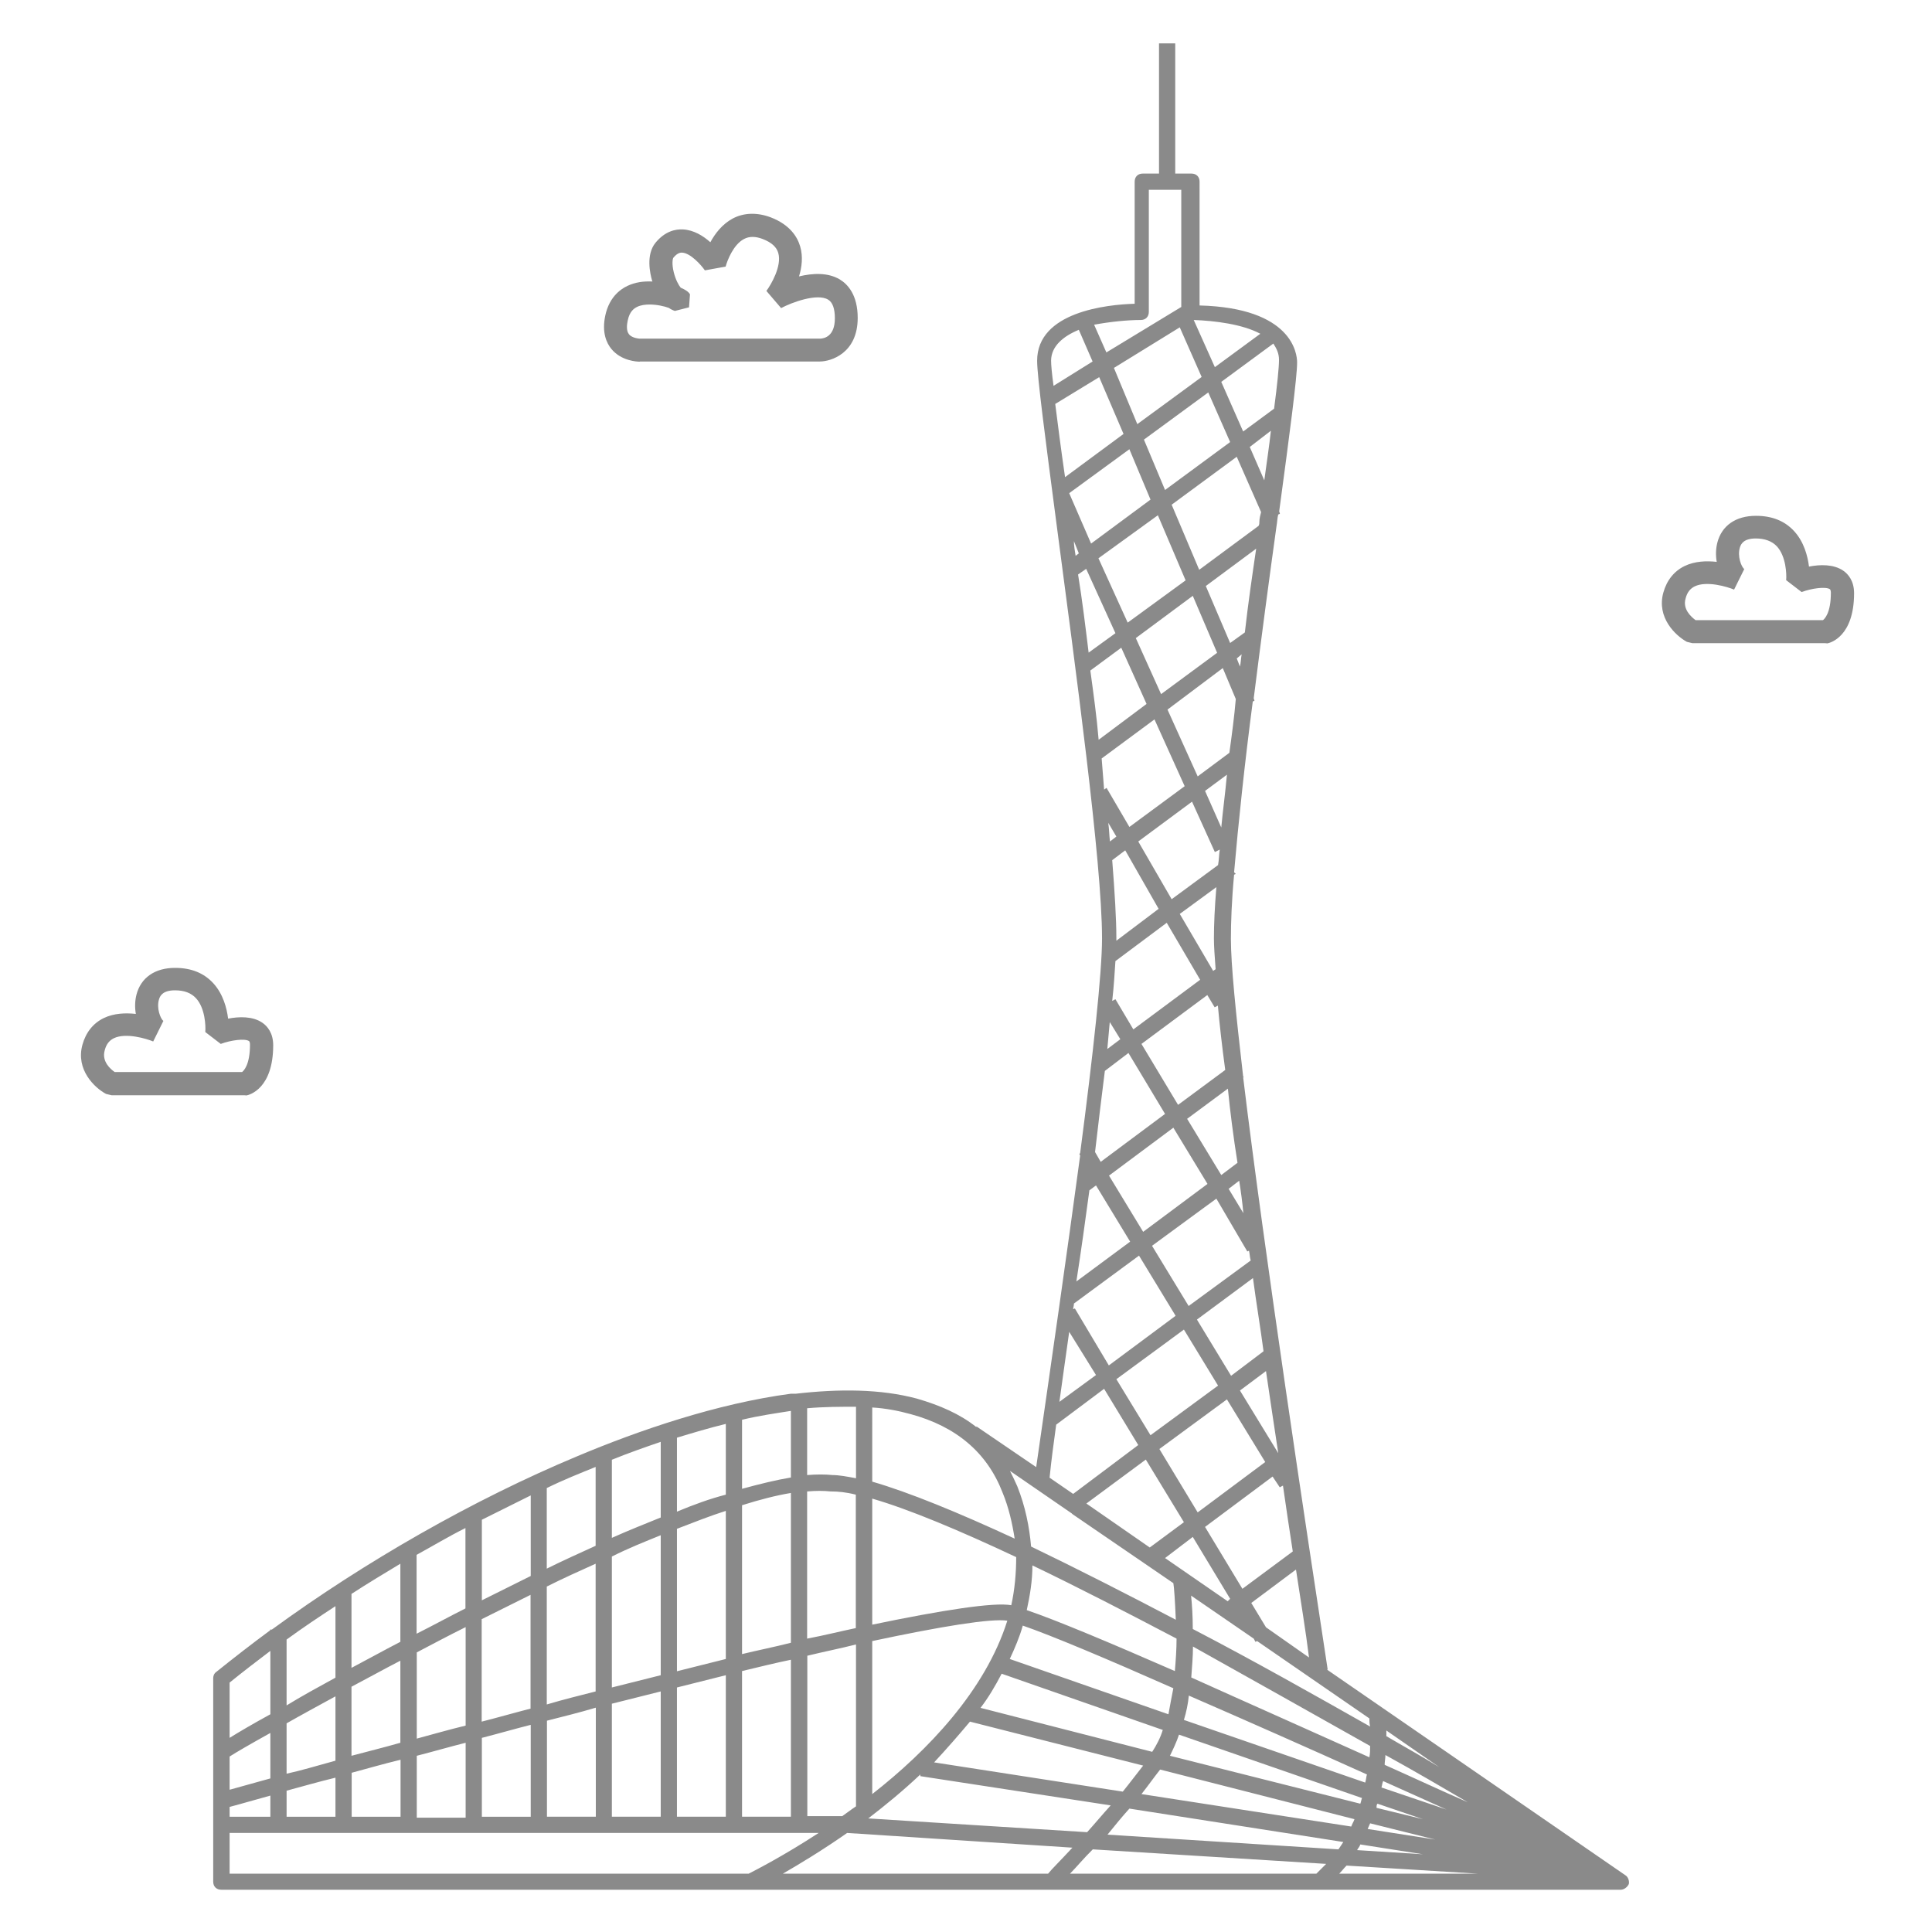<?xml version="1.0" standalone="no"?><!DOCTYPE svg PUBLIC "-//W3C//DTD SVG 1.1//EN" "http://www.w3.org/Graphics/SVG/1.1/DTD/svg11.dtd"><svg t="1701159886803" class="icon" viewBox="0 0 1024 1024" version="1.1" xmlns="http://www.w3.org/2000/svg" p-id="13905" xmlns:xlink="http://www.w3.org/1999/xlink" width="128" height="128"><path d="M339.1 191.7c-1.3 0-9.8-0.3-15.1-6.8-2.5-3.1-5.1-8.6-3.2-17.6 2.1-9.9 8.6-16.2 18.4-17.8 2-0.3 4.3-0.4 6.6-0.3 0-0.1 0-0.1-0.1-0.2-1.2-4-3.4-14 1.7-20.3 5.1-6.2 10.6-7.3 14.6-7.1 5.7 0.3 10.7 3.4 14.5 6.8 2.5-4.6 6.3-9.6 11.9-12.6 5.9-3.1 12.9-3.3 20.1-0.6 10.4 4 14.2 10.6 15.6 15.4 1.6 5.4 0.9 11-0.6 15.9 7.1-1.7 15.2-2.2 21.6 1.6 4.3 2.6 9.5 8.3 9.5 20.4 0 18.9-14.4 23.1-20 23.1h-95.5v0.1z m5.2-30.3c-2.3 0-4.6 0.3-6.5 1.2-1.7 0.8-4.1 2.4-5.1 7.3-0.5 2.3-0.8 5.5 0.7 7.3 1.7 2.1 5.6 2.3 5.6 2.3h95.7c2.3-0.1 7.8-1.3 7.8-10.8 0-5.1-1.2-8.5-3.6-9.9-5.8-3.5-19.3 1.5-24.9 4.5l-7.8-9.1c2.4-3.2 8.3-13.2 6.3-20.1-0.9-3.2-3.6-5.6-8.2-7.4-3.9-1.5-7.2-1.5-10 0-5.7 3-8.9 11.6-9.7 14.6l-11 2c-2.1-3-7.7-9.2-12.1-9.4-0.6 0-2.3-0.1-4.6 2.7-0.4 0.5-0.9 3.3 0.2 7.7 1 4 2.6 6.9 3.7 8.2 2.4 1 4.2 2.2 4.9 3.5l-0.5 6.9-7.5 1.9c-1.2-0.4-2.2-0.9-3.2-1.6-2.4-0.9-6.4-1.8-10.2-1.8zM129.4 580.5H59.1l-2.9-0.7c-6-3.2-16.2-12.8-12.5-26.1 1.8-6.5 5.7-11.4 11.3-14.1 5.4-2.6 11.6-2.8 17-2.2-0.6-3.4-0.5-6.9 0.3-10.1 2.3-9.1 9.8-14.3 20.4-14.3h0.2c8.4 0 15.2 2.7 20.2 8.2 5.1 5.6 7.1 13 7.8 18.7 5.7-1.1 13-1.4 18.2 2.2 2.6 1.8 5.7 5.4 5.7 11.9 0 23-12.6 26.3-14.1 26.6l-1.3-0.1z m-68.6-12.3h67.5c0.8-0.6 4.2-3.7 4.2-14.5 0-1-0.2-1.6-0.5-1.9-2.2-1.5-9.7-0.5-15 1.5l-8.2-6.3c0.3-3.2-0.1-12.7-4.9-17.9-2.6-2.8-6.2-4.2-11.1-4.2h-0.1c-6.2 0-7.8 2.7-8.4 4.7-1.5 4.7 0.8 10.5 2.3 11.5L81.2 552c-3.6-1.5-14.5-4.8-20.9-1.7-2.4 1.2-4 3.2-4.8 6.4-1.7 5.9 3.1 10 5.3 11.5zM967.3 340.9H897l-2.9-0.7c-5.9-3.2-16.2-12.8-12.5-26.1 1.8-6.5 5.7-11.4 11.3-14.1 5.4-2.6 11.6-2.8 17-2.2-0.6-3.4-0.5-6.9 0.3-10.1 2.3-9.1 9.8-14.3 20.4-14.3h0.2c8.4 0 15.2 2.7 20.2 8.2 5.1 5.6 7.1 13 7.8 18.7 5.7-1.1 13-1.4 18.2 2.2 2.6 1.8 5.7 5.4 5.7 11.9 0 23-12.6 26.3-14.1 26.6l-1.3-0.1z m-68.6-12.2h67.5c0.8-0.6 4.2-3.7 4.2-14.5 0-1-0.2-1.6-0.5-1.9-2.2-1.5-9.7-0.5-15 1.5l-8.2-6.3c0.3-3.2-0.1-12.7-4.9-17.9-2.6-2.8-6.5-4.2-11.2-4.2-6.2 0-7.8 2.7-8.4 4.7-1.5 4.7 0.8 10.5 2.3 11.5l-5.4 10.9c-3.6-1.5-14.5-4.8-20.9-1.7-2.4 1.2-4 3.2-4.8 6.4-1.7 5.7 3 9.8 5.3 11.5z" fill="#8a8a8a" p-id="13906"></path><path d="M861.6 994L703.3 884.9h0.4c-11.2-73.3-33.6-221.2-44.8-313.9h0.4l-0.4-0.4c-3.9-33.6-6.5-59.5-6.5-72.9 0-8.6 0.4-20.3 1.7-34.1l0.9-0.4-0.9-0.9c2.2-25.4 5.6-57.8 9.9-90.5l0.9-0.4-0.4-1.3c3.9-31 8.2-63.4 12.1-91.4 0.4-2.2 0.4-4.3 0.9-6l0.9-0.4-0.4-1.3c5.6-41.4 9.5-71.1 9.5-78.9 0-4.7-2.6-28.9-51.7-30.2V96.3c0-2.6-1.7-4.3-4.3-4.3h-8.6V23h-8.6v69h-8.6c-2.6 0-4.3 1.7-4.3 4.3V161c-14.7 0.4-51.7 4.3-51.7 30.2 0 8.2 4.3 41 10.3 86.7 9.9 75.5 24.1 178.9 24.1 219.5 0 18.1-4.7 61.2-11.6 113.8l-0.4 0.4 0.4 0.9c-6.9 51.3-15.5 111.2-23.3 165.1L517.5 756v0.4c-8.6-6.9-19.4-11.6-31.5-15.1-19.4-5.2-41.4-5.2-64.2-2.6h-2.6c-39.2 5.2-80.6 19.4-113.4 33.2-54.8 22.9-112.1 55.6-161.7 91.8h-0.9v0.4c-9.9 7.3-19.4 14.7-28.5 22-1.3 0.9-1.7 2.2-1.7 3.4v107.8c0 2.6 1.7 4.3 4.3 4.3H859c1.7 0 3.5-1.3 4.3-3 0.4-1.6-0.4-3.8-1.7-4.6z m-739.9-63c3.4-2.2 10.8-6.5 21.6-12.5v24.1c-9.5 2.6-16.8 4.7-21.6 6V931z m501.9-62.5c0 5.6-0.4 11.2-0.9 17.2-34.5-15.1-63.4-27.2-78.5-32.3 1.7-7.8 3-15.5 3-23.7 24.2 11.6 50.1 25 76.4 38.8z m-53.9-175l-0.9 0.4c0-0.9 0.4-1.7 0.4-3l34.5-25.4 19.4 31.9-35.4 26.3-18-30.2z m11.2 35.3L561.5 743c1.7-12.1 3.4-24.6 5.2-37.1l14.2 22.9z m44.4-555.3l11.6 26.3-34.1 25-12.4-29.8 34.9-21.5z m34.5 161.7l-7.8 5.6-12.9-30.2 26.7-19.8c-2.1 14.2-4.3 29.3-6 44.4z m-16 198.7l1.7-0.9c0.9 9.9 2.2 21.6 3.9 34.1l-25 18.5-19.4-32.3 34.9-25.9 3.9 6.5z m-43.1 11.7l-9.5-16-1.7 0.9c0.9-7.8 1.3-15.1 1.7-21.1l27.2-20.3 17.7 30.2-35.4 26.3z m-9-47v-1.3c0-10.3-0.9-24.6-2.2-41.4l6.9-5.2 17.7 31-22.4 16.9z m11.6-52.6l28.5-21.1 12.1 26.7 2.6-1.3c-0.4 2.6-0.4 5.6-0.9 8.2L621 476.6 603.3 446z m44-7.4l-8.6-19.4 11.6-8.6c-0.9 9.9-2.2 19.4-3 28z m4.3-39.6l-16.8 12.5-16-35.4 29.3-22 6.9 16.4c-0.8 9.5-2.1 19-3.4 28.5z m-36.2-31.1L602 338.2l30.2-22.4 12.9 30.2-29.7 21.9z m-48.7-106.5l31.9-23.3 11.2 26.7-31.5 23.3-11.6-26.7z m47 11.7l14.7 34.5-30.7 22.4-15.5-34.1 31.5-22.8z m53.8 3.4c0 0.9 0 1.3-0.4 2.2L635.6 302 621 267.5l34.5-25.4 12.9 29.3c-0.4 1.7-0.9 3.4-0.9 5.1z m-50-16.8L606.3 233l34.1-25 11.6 26.3-34.5 25.4z m-22-29.7l-31 22.9c-2.2-15.1-3.9-28.5-5.2-38.8l23.3-14.2 12.9 30.1z m-23.7 63.3l-1.7 1.3c-0.4-2.6-0.9-5.2-0.9-7.8l2.6 6.5z m3.9 8.2l15.5 34.1-14.2 10.3c-1.7-13.8-3.4-28-5.6-41.4l4.3-3z m2.2 53.9l16.4-12.1 13.4 29.8-25.4 19c-1-12.1-2.7-24.2-4.4-36.7z m6 46.6l28-20.7 16 35.4-29.3 21.6-12.1-20.7-1.3 0.9c-0.4-5.7-0.9-10.9-1.3-16.5z m7.8 41.4l-3.4 2.6c-0.4-3.4-0.4-6.5-0.9-9.9l4.3 7.3z m-3.5 98.3l5.6 9.1-6.9 5.2 1.3-14.3z m-2.6 25.9l12.5-9.5 19.4 32.3-34.1 25.4-3-5.2c1.8-15.5 3.5-29.7 5.2-43z m75.5 95.7l0.9-0.4c0.4 1.7 0.4 3.4 0.9 5.2L630 692.2l-19.4-31.9 34.1-25 16.4 28z m-9.9-33.2l5.6-4.3c0.9 5.6 1.7 11.6 2.2 17.2l-7.8-12.9z m27.1 158.2l1.7-0.9c1.7 12.1 3.5 23.7 5.2 34.9l-26.7 19.8-19.8-32.8 35.8-26.7 3.8 5.7z m-25.8-59.1l-18.1-29.8 29.7-22c1.7 12.9 3.9 25.9 5.6 38.8l-17.2 13z m18.5-2.5c2.2 14.7 4.3 29.3 6.5 43.5L657.2 737l13.8-10.3z m-65.1-73.8l-18.1-29.8 34.1-25.4 18.1 29.8-34.1 25.4z m-28.5-22l3.5-2.6 18.1 29.8-28.5 21.1c2.6-16.8 4.8-32.7 6.9-48.3z m50.1 73.8l18.1 29.7-35.8 26.3-18.1-29.7 35.8-26.3z m22.8 37l20.3 33.2-35.8 26.7-20.3-33.6 35.8-26.3z m-22.8 65.1l-18.1 13.4-33.6-23.3 31.5-23.3 20.2 33.2z m4.7 7.8l19.8 32.8-1.3 1.3-33.2-22.9 14.7-11.2z m32.3 53.9l0.9 1.7 0.9-0.4 59.5 41c0 1.3 0 2.6 0.4 4.3-29.7-16.8-61.7-34.9-94-51.7 0-6.9-0.4-12.9-0.9-17.7l33.2 22.8z m60.4 100.9c0.4-0.9 0.9-2.2 1.3-3l34.5 8.6-35.8-5.6z m29.3 13.4l-34.9-2.2c0.4-0.9 1.3-1.7 1.7-3l33.2 5.2z m-28-57.4c0 2.2 0 3.9-0.4 6-31.5-14.2-64.7-28.9-94.4-42.3 0.4-5.6 0.9-11.2 0.9-16.4 31.8 17.8 64.1 35.9 93.9 52.7z m51.7 29.8c-13.8-6-28.5-12.9-44-19.8 0-1.7 0.4-3.4 0.4-5.2 15.6 8.6 30.3 17.2 43.6 25z m-258.2-50c4.3-5.6 7.8-11.6 11.2-18.1l85.4 29.8c-1.3 4.3-3.4 8.2-5.6 11.6l-91-23.3z m105.2 14.2l97 33.6c-0.4 0.9-0.4 1.7-0.9 3l-100.9-25.4c1.7-3.5 3.5-7.3 4.8-11.2zM730.1 956l24.1 8.2-24.6-6c0-0.9 0-1.7 0.5-2.2z m2.1-8.6c0.4-1.3 0.4-2.2 0.9-3.4 11.6 5.2 22.9 10.3 33.6 15.1l-34.5-11.7z m-7.7-6.9c-0.4 1.3-0.4 2.6-0.9 4.3l-96.1-33.2c1.3-4.3 2.2-8.6 2.6-12.9 29.7 12.9 62.9 27.6 94.4 41.8z m-105.2-31.9l-84.1-29.3c2.6-5.6 5.2-11.6 6.9-17.7 15.1 5.2 44.8 17.7 79.8 33.2-0.9 4.7-1.8 9.1-2.6 13.8z m-157 42.3v-81.1c36.6-7.8 63-12.1 71.6-10.8-11.7 37.1-42.3 69-71.6 91.9z m51.8-38.4l91.8 23.3c-3.4 4.3-6.9 9-10.8 13.8l-100-15.5c6.5-7 12.9-14.3 19-21.6z m100.8 25.4l103 26.3c-0.4 1.3-1.3 2.6-1.7 3.9L605 950.9c3.5-4.4 6.5-8.7 9.9-13z m119.9-17.7v-3l28 19.4c-9-5.6-18.5-10.8-28-16.4zM536 850.8c-9.1-1.7-36.6 2.6-73.7 10.3v-66.8c19.4 5.6 46.1 16.8 76.3 31 0 8.7-0.8 17.3-2.6 25.5z m-82.3 12.1c-8.2 1.7-16.8 3.9-25.9 5.6v-78c4.7-0.4 8.6-0.4 12.5 0h0.4c3.5 0 7.8 0.4 12.9 1.7v70.7z m-34.5 7.8c-8.6 2.2-17.2 3.9-25.9 6v-78.9c9.5-3 18.1-5.2 25.9-6.5v79.4z m-34.5 8.6l-25.9 6.5v-75.5c9.1-3.5 17.7-6.9 25.9-9.5v78.5z m-25.9-78.1V762c8.6-2.6 17.2-5.2 25.9-7.3v37.5c-8.2 2.1-16.8 5.2-25.9 9z m-8.6 3.1c-8.6 3.5-17.2 6.9-25.9 10.8v-41.4c8.6-3.5 17.2-6.5 25.9-9.5v40.1z m0 9.4v74.2l-25.9 6.5V825c8.7-4.4 17.3-7.8 25.9-11.3z m-34.5 82.8c-8.6 2.2-17.2 4.3-25.9 6.9v-62.5c8.6-4.3 17.2-8.2 25.9-12.1v67.7z m-34.5 9.1c-8.6 2.2-17.2 4.7-25.9 6.9v-54.3l25.9-12.9v60.3z m-60.3-29.8c8.2-4.3 17.2-9.1 25.9-13.4v52.2c-9.1 2.2-17.7 4.7-25.9 6.9v-45.7z m-8.7 47.9c-9.1 2.6-17.7 4.7-25.9 6.9V894c8.2-4.3 16.8-9.1 25.9-13.8v43.5z m43.2-75.5v-42.7l25.9-12.9v42.7l-25.9 12.9z m-8.7 4.3c-8.6 4.3-17.3 9.1-25.9 13.4v-41.8c8.6-4.7 17.2-9.9 25.9-14.2v42.6z m-34.5 17.7c-9.1 4.7-17.7 9.5-25.9 13.8v-39.2c8.6-5.6 17.3-10.8 25.9-16v41.4z m-34.4 19c-9.5 5.2-18.1 9.9-25.9 14.7V869c8.2-6 17.3-12.1 25.9-17.7v37.9z m0 9.9v34.1c-9.5 2.6-18.1 5.2-25.9 6.9v-26.7c7.7-4.4 16.4-9.1 25.9-14.3z m-56.1 58.6c6.5-1.7 13.8-3.9 21.6-6v11.2h-21.6v-5.2z m30.2-8.6c8.2-2.2 16.8-4.7 25.9-6.9v20.7h-25.9v-13.8z m34.5-9.5c8.2-2.2 16.8-4.7 25.9-6.9v30.2h-25.9v-23.3z m34.5-9c8.6-2.2 17.2-4.7 25.9-6.9v39.7h-25.9v-32.8z m34.5-9.5c8.6-2.2 17.2-4.7 25.9-6.9v48.7h-25.9v-41.8z m34.5-9.1c8.6-2.2 17.2-4.3 25.9-6.9v57.8h-25.9V912z m34.4-9l25.9-6.5v66.4h-25.9V903z m34.5-8.6l25.9-6.5v75h-25.9v-68.5z m34.5-8.7c9.1-2.2 17.7-4.3 25.9-6v83.2h-25.9v-77.2z m34.5-8.1c9-2.2 17.7-3.9 25.9-6v85.8c-2.6 1.7-4.7 3.4-7.3 5.2h-18.5v-85z m60 62.9v0.9l100.9 15.5c-4.3 4.7-8.6 9.9-12.5 14.2l-116-7.3c9-6.9 18.5-14.7 27.6-23.3z m110.8 18.1L712 976.3l-2.6 3.9-122.4-7.8c3.8-4.7 7.7-9.5 11.6-13.8z m104.3 29.3l-5.2 5.2H567.1c3.4-3.4 7.3-8.2 12.1-12.9l123.7 7.7z m10.8 0.9l69.8 4.3h-73.7c1.3-1.3 2.6-3 3.9-4.3zM671 862.5l-7.8-12.9 23.7-17.7c2.6 17.2 5.2 32.8 6.9 46.6l-22.8-16z m-15.1-246.2l-8.6 6.5-18.1-29.8 21.6-16c1.2 12.1 2.9 25.5 5.1 39.3z m-11.6-102.6l-1.3 0.9-17.7-30.2 19.4-14.2c-0.9 10.8-1.3 19.8-1.3 27.2 0 4.2 0.4 9.4 0.9 16.3zM655.5 349l2.6-2.2c-0.4 2.2-0.4 4.3-0.9 6.5l-1.7-4.3z m6.9-112.1l11.2-8.6c-0.9 8.2-2.2 16.8-3.5 26.3l-7.7-17.7z m12.9-20.3l-16.4 12.1-11.6-26.3 27.6-20.3c1.7 2.6 3 5.2 3 8.6 0 3.9-0.9 13-2.6 25.9z m-7.3-39.7l-24.1 17.7-11.2-25c11.1 0.4 25.8 2.2 35.3 7.3z m-63.4-7.3c2.6 0 4.3-1.7 4.3-4.3v-64.7h17.2v62.1l-39.7 24.1-6.5-14.7c8.7-1.6 17.8-2.5 24.7-2.5z m-32.8 5.2l7.3 16.8-20.7 12.9c-0.9-6.5-1.3-11.2-1.3-13.4 0.1-7.7 6.5-12.9 14.7-16.3z m-12 580.3l25.4-19 18.1 29.8-34.5 25.9-12.5-8.6c0.9-9.1 2.2-18.6 3.5-28.1z m8.2 47l0.4 0.4 53.5 36.6c0.4 2.2 0.9 9.5 1.3 19.4-26.3-13.8-52.6-27.2-76.7-38.8-0.9-10.3-3-21.1-7.3-31.9-1.3-3-2.6-5.6-3.9-8.2l32.7 22.5z m-36.7-11.2c3.4 8.2 5.2 16.4 6.5 24.6-29.8-13.8-56.1-24.6-75.5-30.2V746c6.9 0.4 13.8 1.7 20.3 3.5 24.1 6.5 40.5 20.3 48.7 41.4z m-77.6-45.3v37.9c-4.7-0.9-9.1-1.7-12.5-1.7-3.9-0.4-8.2-0.4-13.4 0v-35.4c9.1-0.8 17.7-0.8 25.9-0.8z m-34.5 37.5c-7.8 1.3-16.4 3.4-25.9 6v-36.6c9.1-2.2 17.7-3.4 25.9-4.7v35.3z m-103.5-5.6v41.8c-8.6 3.9-17.2 7.8-25.9 12.1v-42.7c8.7-4.3 17.3-7.7 25.9-11.2zM143.3 875v33.6c-9.5 5.2-16.8 9.5-21.6 12.5v-29.3c6.9-5.6 14.2-11.2 21.6-16.8z m-21.6 118.1v-21.6h312.2c-18.5 12.1-33.6 19.8-37.1 21.6H121.7zM449 971.5l119.4 7.8c-6 6.5-11.2 11.6-12.9 13.8H414.9c9-5.2 21.1-12.5 34.1-21.6z m0 0" fill="#8a8a8a" p-id="13907"></path></svg>